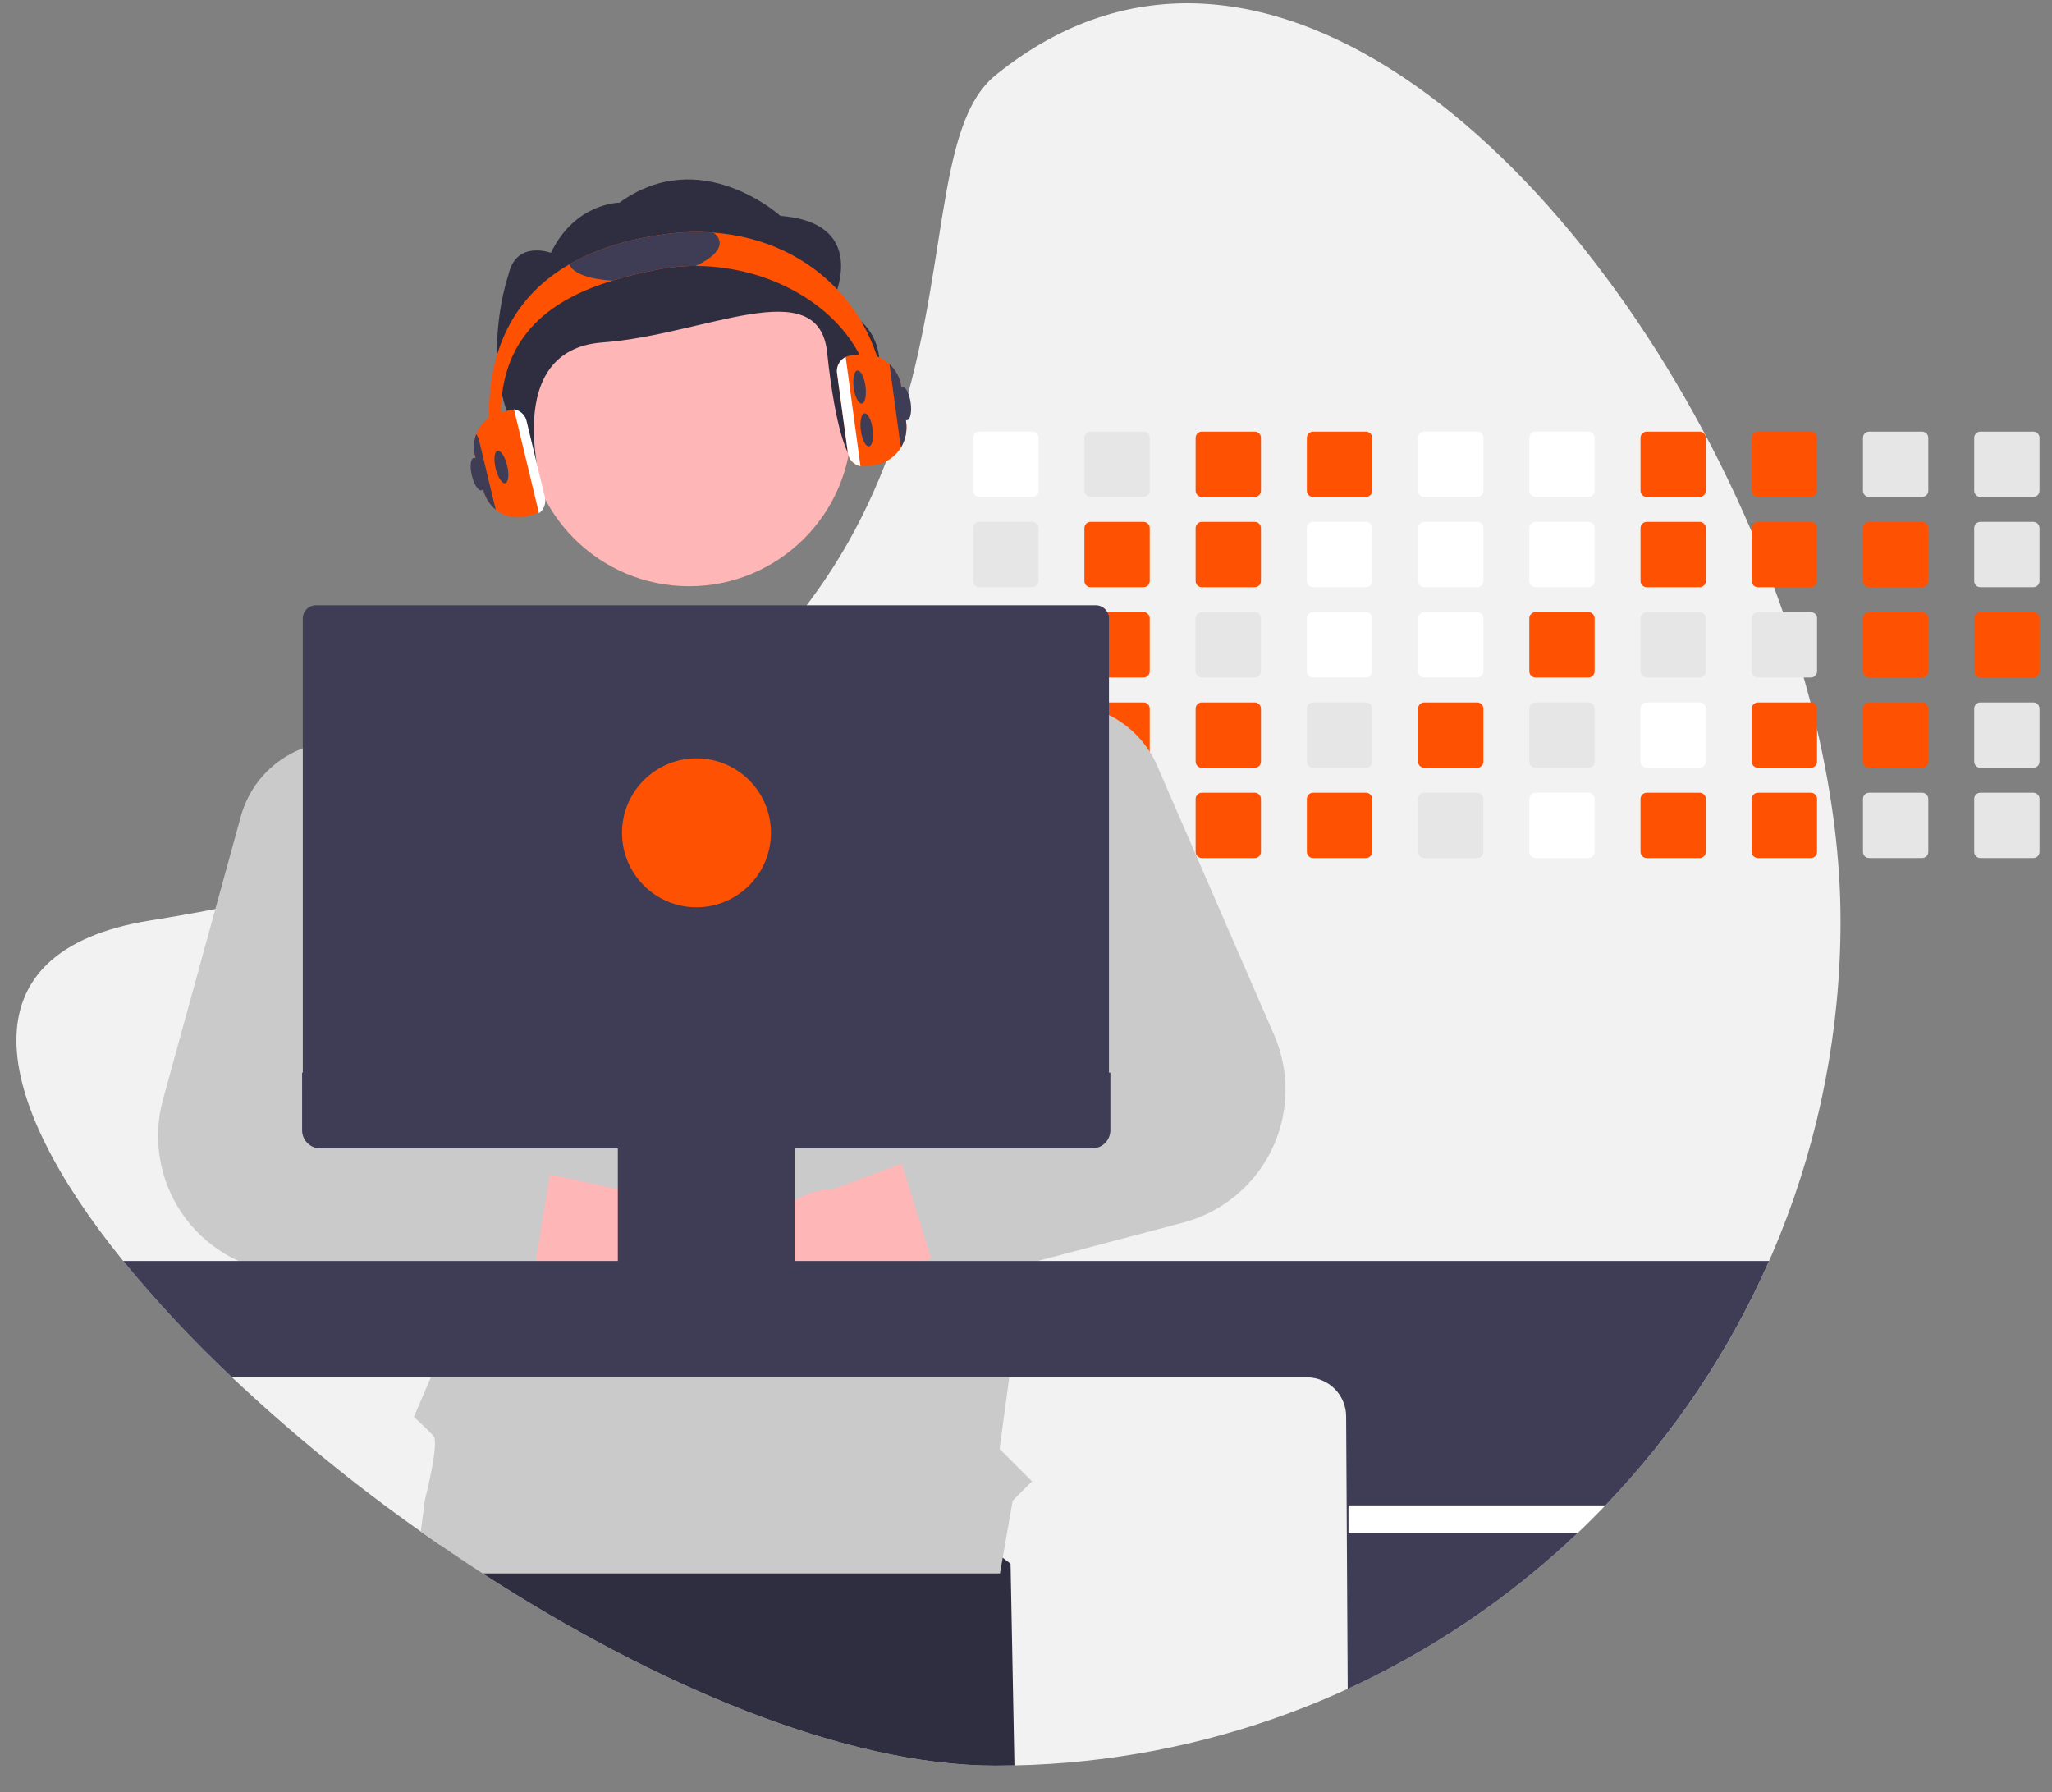 <svg width="71" height="62" viewBox="0 0 71 62" fill="none" xmlns="http://www.w3.org/2000/svg">
<rect x="0" y="0" width="71" height="62" fill="#808080" stroke="none"/>
<g clip-path="url(#clip0_474_19)">
<path d="M63.683 31.844C63.692 39.389 60.776 46.643 55.547 52.082C55.232 52.412 54.908 52.734 54.576 53.048C54.07 53.529 53.547 53.992 53.007 54.436C47.954 58.599 41.645 60.939 35.1 61.077C34.882 61.082 34.663 61.085 34.443 61.085C29.223 61.085 22.657 58.296 16.698 54.436C16.205 54.117 15.716 53.79 15.232 53.456C15.006 53.301 14.781 53.145 14.557 52.985C12.258 51.363 10.077 49.581 8.029 47.652C6.687 46.394 5.429 45.049 4.263 43.626C-0.315 37.979 -1.325 32.89 5.202 31.844C5.975 31.721 6.725 31.589 7.452 31.448C8.506 31.246 9.514 31.027 10.477 30.792C11.774 30.477 12.993 30.135 14.133 29.767C14.516 29.643 14.891 29.517 15.257 29.389C20.668 27.489 24.289 25.011 26.754 22.322C27.172 21.867 27.557 21.406 27.91 20.94C28.45 20.23 28.94 19.485 29.377 18.708C29.981 17.629 30.488 16.498 30.892 15.329L30.915 15.265C32.876 9.608 32.279 4.36 34.443 2.604C43.692 -4.904 55.207 5.788 60.611 18.398C60.884 19.033 61.14 19.672 61.38 20.315C61.488 20.602 61.592 20.89 61.692 21.179C61.955 21.93 62.194 22.683 62.409 23.439C62.491 23.727 62.57 24.014 62.644 24.302C62.724 24.612 62.801 24.922 62.871 25.231C63.397 27.497 63.683 29.731 63.683 31.844Z" fill="#F2F2F2"/>
<path d="M35.1 61.077C34.882 61.082 34.663 61.085 34.443 61.085C29.223 61.085 22.657 58.296 16.698 54.436C16.205 54.117 15.716 53.79 15.232 53.456L15.657 50.872L28.513 49.165L34.966 54.099L35.1 61.077Z" fill="#2F2E41"/>
<path d="M35.719 14.932H33.887C33.83 14.932 33.776 14.954 33.735 14.995C33.695 15.035 33.673 15.089 33.673 15.146V16.979C33.673 17.007 33.678 17.035 33.689 17.06C33.7 17.086 33.716 17.11 33.735 17.13C33.755 17.149 33.779 17.165 33.805 17.176C33.831 17.186 33.859 17.192 33.887 17.192H35.719C35.775 17.192 35.83 17.169 35.87 17.13C35.91 17.09 35.932 17.035 35.933 16.979V15.146C35.932 15.089 35.91 15.035 35.87 14.995C35.83 14.955 35.775 14.932 35.719 14.932Z" fill="white"/>
<path d="M35.719 18.055H33.887C33.83 18.055 33.776 18.078 33.735 18.118C33.695 18.158 33.673 18.213 33.673 18.269V20.102C33.673 20.13 33.678 20.158 33.689 20.184C33.7 20.21 33.716 20.233 33.735 20.253C33.755 20.273 33.779 20.289 33.805 20.299C33.831 20.31 33.859 20.316 33.887 20.315H35.719C35.775 20.315 35.83 20.293 35.87 20.253C35.91 20.213 35.932 20.159 35.933 20.102V18.269C35.932 18.213 35.91 18.158 35.87 18.118C35.83 18.078 35.775 18.056 35.719 18.055Z" fill="#E6E6E6"/>
<path d="M35.719 21.179H33.887C33.83 21.179 33.776 21.201 33.735 21.241C33.695 21.282 33.673 21.336 33.673 21.393V23.225C33.673 23.253 33.678 23.281 33.689 23.307C33.7 23.333 33.715 23.356 33.735 23.376C33.755 23.396 33.779 23.412 33.805 23.422C33.831 23.433 33.858 23.439 33.887 23.439H35.719C35.775 23.439 35.83 23.416 35.87 23.376C35.91 23.336 35.933 23.282 35.933 23.225V21.393C35.932 21.336 35.91 21.282 35.87 21.242C35.83 21.201 35.775 21.179 35.719 21.179Z" fill="#E6E6E6"/>
<path d="M35.929 24.478C35.92 24.429 35.894 24.384 35.856 24.352C35.817 24.32 35.769 24.302 35.719 24.302H33.887C33.83 24.302 33.776 24.325 33.735 24.365C33.695 24.405 33.673 24.459 33.673 24.516V26.348C33.673 26.376 33.678 26.404 33.689 26.43C33.7 26.456 33.715 26.48 33.735 26.499C33.755 26.519 33.779 26.535 33.805 26.546C33.831 26.556 33.858 26.562 33.887 26.562H35.719C35.775 26.562 35.83 26.539 35.87 26.499C35.91 26.459 35.933 26.405 35.933 26.348V24.516C35.933 24.503 35.932 24.491 35.929 24.478Z" fill="#E6E6E6"/>
<path d="M35.802 27.442C35.775 27.431 35.747 27.425 35.719 27.425H33.887C33.858 27.425 33.831 27.431 33.805 27.442C33.779 27.452 33.755 27.468 33.735 27.488C33.715 27.508 33.7 27.531 33.689 27.557C33.678 27.583 33.673 27.611 33.673 27.639V29.471C33.672 29.499 33.678 29.527 33.689 29.553C33.699 29.579 33.715 29.603 33.735 29.623C33.755 29.643 33.779 29.659 33.805 29.669C33.831 29.68 33.858 29.685 33.887 29.685H35.719C35.775 29.685 35.83 29.663 35.87 29.623C35.91 29.582 35.933 29.528 35.933 29.471V27.639C35.932 27.597 35.92 27.556 35.897 27.521C35.874 27.486 35.84 27.458 35.802 27.442Z" fill="#E6E6E6"/>
<path d="M39.567 14.932H37.735C37.678 14.932 37.624 14.954 37.584 14.995C37.544 15.035 37.521 15.089 37.521 15.146V16.979C37.521 17.007 37.527 17.035 37.537 17.06C37.548 17.086 37.564 17.11 37.584 17.13C37.604 17.149 37.627 17.165 37.653 17.176C37.679 17.186 37.707 17.192 37.735 17.192H39.567C39.624 17.192 39.678 17.169 39.718 17.13C39.758 17.09 39.781 17.035 39.781 16.979V15.146C39.781 15.089 39.758 15.035 39.718 14.995C39.678 14.955 39.624 14.932 39.567 14.932Z" fill="#E6E6E6"/>
<path d="M39.567 18.055H37.735C37.678 18.055 37.624 18.078 37.584 18.118C37.544 18.158 37.521 18.213 37.521 18.269V20.102C37.521 20.13 37.527 20.158 37.537 20.184C37.548 20.21 37.564 20.233 37.584 20.253C37.604 20.273 37.627 20.289 37.653 20.299C37.679 20.31 37.707 20.316 37.735 20.315H39.567C39.624 20.315 39.678 20.293 39.718 20.253C39.758 20.213 39.781 20.159 39.781 20.102V18.269C39.781 18.213 39.758 18.158 39.718 18.118C39.678 18.078 39.624 18.056 39.567 18.055Z" fill="#FF5102"/>
<path d="M39.567 21.179H37.735C37.678 21.179 37.624 21.201 37.584 21.241C37.544 21.282 37.521 21.336 37.521 21.393V23.225C37.521 23.253 37.526 23.281 37.537 23.307C37.548 23.333 37.564 23.356 37.584 23.376C37.603 23.396 37.627 23.412 37.653 23.422C37.679 23.433 37.707 23.439 37.735 23.439H39.567C39.624 23.439 39.678 23.416 39.718 23.376C39.758 23.336 39.781 23.282 39.781 23.225V21.393C39.781 21.336 39.758 21.282 39.718 21.242C39.678 21.201 39.624 21.179 39.567 21.179Z" fill="#FF5102"/>
<path d="M39.567 24.302H37.735C37.69 24.302 37.647 24.316 37.61 24.343C37.574 24.369 37.547 24.406 37.533 24.448C37.525 24.47 37.521 24.493 37.521 24.516V26.348C37.521 26.376 37.526 26.404 37.537 26.43C37.548 26.456 37.564 26.48 37.584 26.499C37.603 26.519 37.627 26.535 37.653 26.546C37.679 26.556 37.707 26.562 37.735 26.562H39.567C39.624 26.562 39.678 26.539 39.718 26.499C39.758 26.459 39.781 26.405 39.781 26.348V24.516C39.781 24.459 39.758 24.405 39.718 24.365C39.678 24.325 39.624 24.302 39.567 24.302Z" fill="#FF5102"/>
<path d="M39.567 27.425H37.735C37.707 27.425 37.679 27.431 37.653 27.442C37.627 27.452 37.603 27.468 37.584 27.488C37.564 27.508 37.548 27.531 37.537 27.557C37.526 27.583 37.521 27.611 37.521 27.639V29.471C37.521 29.499 37.526 29.527 37.537 29.553C37.548 29.579 37.564 29.603 37.584 29.623C37.603 29.643 37.627 29.658 37.653 29.669C37.679 29.68 37.707 29.685 37.735 29.685H39.567C39.624 29.685 39.678 29.663 39.718 29.623C39.758 29.582 39.781 29.528 39.781 29.471V27.639C39.781 27.582 39.758 27.528 39.718 27.488C39.678 27.448 39.624 27.425 39.567 27.425Z" fill="#E6E6E6"/>
<path d="M43.415 14.932H41.583C41.527 14.932 41.472 14.954 41.432 14.995C41.392 15.035 41.37 15.089 41.369 15.146V16.979C41.37 17.007 41.375 17.035 41.386 17.06C41.397 17.086 41.412 17.11 41.432 17.13C41.452 17.149 41.476 17.165 41.502 17.176C41.528 17.186 41.555 17.192 41.583 17.192H43.415C43.472 17.192 43.526 17.169 43.566 17.13C43.607 17.09 43.629 17.035 43.629 16.979V15.146C43.629 15.089 43.607 15.035 43.567 14.995C43.526 14.955 43.472 14.932 43.415 14.932Z" fill="#FF5102"/>
<path d="M43.415 18.055H41.583C41.527 18.055 41.472 18.078 41.432 18.118C41.392 18.158 41.37 18.213 41.369 18.269V20.102C41.37 20.13 41.375 20.158 41.386 20.184C41.397 20.21 41.412 20.233 41.432 20.253C41.452 20.273 41.476 20.289 41.502 20.299C41.528 20.31 41.555 20.316 41.583 20.315H43.415C43.472 20.315 43.526 20.293 43.566 20.253C43.607 20.213 43.629 20.159 43.629 20.102V18.269C43.629 18.213 43.607 18.158 43.567 18.118C43.526 18.078 43.472 18.056 43.415 18.055Z" fill="#FF5102"/>
<path d="M43.415 21.179H41.583C41.527 21.179 41.472 21.201 41.432 21.241C41.392 21.282 41.37 21.336 41.369 21.393V23.225C41.369 23.253 41.375 23.281 41.386 23.307C41.396 23.333 41.412 23.356 41.432 23.376C41.452 23.396 41.475 23.412 41.502 23.422C41.528 23.433 41.555 23.439 41.583 23.439H43.415C43.472 23.439 43.527 23.416 43.567 23.376C43.607 23.336 43.629 23.282 43.629 23.225V21.393C43.629 21.336 43.607 21.282 43.567 21.242C43.526 21.201 43.472 21.179 43.415 21.179Z" fill="#E6E6E6"/>
<path d="M43.415 24.302H41.583C41.527 24.302 41.472 24.325 41.432 24.365C41.392 24.405 41.37 24.459 41.369 24.516V26.348C41.369 26.376 41.375 26.404 41.386 26.43C41.396 26.456 41.412 26.48 41.432 26.499C41.452 26.519 41.475 26.535 41.502 26.546C41.528 26.556 41.555 26.562 41.583 26.562H43.415C43.472 26.562 43.527 26.539 43.567 26.499C43.607 26.459 43.629 26.405 43.629 26.348V24.516C43.629 24.459 43.607 24.405 43.567 24.365C43.526 24.325 43.472 24.302 43.415 24.302Z" fill="#FF5102"/>
<path d="M43.415 27.425H41.583C41.555 27.425 41.528 27.431 41.502 27.442C41.475 27.452 41.452 27.468 41.432 27.488C41.412 27.508 41.396 27.531 41.386 27.557C41.375 27.583 41.369 27.611 41.369 27.639V29.471C41.369 29.499 41.375 29.527 41.386 29.553C41.396 29.579 41.412 29.603 41.432 29.623C41.452 29.643 41.475 29.658 41.502 29.669C41.528 29.68 41.555 29.685 41.583 29.685H43.415C43.472 29.685 43.527 29.663 43.567 29.623C43.607 29.582 43.629 29.528 43.629 29.471V27.639C43.629 27.582 43.607 27.528 43.567 27.488C43.527 27.448 43.472 27.425 43.415 27.425Z" fill="#FF5102"/>
<path d="M47.264 14.932H45.432C45.375 14.932 45.321 14.954 45.281 14.995C45.24 15.035 45.218 15.089 45.218 15.146V16.979C45.218 17.007 45.223 17.035 45.234 17.06C45.245 17.086 45.261 17.11 45.281 17.13C45.3 17.149 45.324 17.165 45.35 17.176C45.376 17.186 45.404 17.192 45.432 17.192H47.264C47.32 17.192 47.375 17.169 47.415 17.13C47.455 17.09 47.478 17.035 47.478 16.979V15.146C47.478 15.089 47.455 15.035 47.415 14.995C47.375 14.955 47.321 14.932 47.264 14.932Z" fill="#FF5102"/>
<path d="M47.264 18.055H45.432C45.375 18.055 45.321 18.078 45.281 18.118C45.24 18.158 45.218 18.213 45.218 18.269V20.102C45.218 20.13 45.223 20.158 45.234 20.184C45.245 20.21 45.261 20.233 45.281 20.253C45.3 20.273 45.324 20.289 45.35 20.299C45.376 20.31 45.404 20.316 45.432 20.315H47.264C47.32 20.315 47.375 20.293 47.415 20.253C47.455 20.213 47.478 20.159 47.478 20.102V18.269C47.478 18.213 47.455 18.158 47.415 18.118C47.375 18.078 47.321 18.056 47.264 18.055Z" fill="white"/>
<path d="M47.264 21.179H45.432C45.375 21.179 45.321 21.201 45.281 21.241C45.24 21.282 45.218 21.336 45.218 21.393V23.225C45.218 23.253 45.223 23.281 45.234 23.307C45.245 23.333 45.261 23.356 45.28 23.376C45.3 23.396 45.324 23.412 45.35 23.422C45.376 23.433 45.404 23.439 45.432 23.439H47.264C47.321 23.439 47.375 23.416 47.415 23.376C47.455 23.336 47.478 23.282 47.478 23.225V21.393C47.478 21.336 47.455 21.282 47.415 21.242C47.375 21.201 47.321 21.179 47.264 21.179Z" fill="white"/>
<path d="M47.264 24.302H45.432C45.375 24.302 45.321 24.325 45.281 24.365C45.24 24.405 45.218 24.459 45.218 24.516V26.348C45.218 26.376 45.223 26.404 45.234 26.43C45.245 26.456 45.261 26.48 45.28 26.499C45.3 26.519 45.324 26.535 45.35 26.546C45.376 26.557 45.404 26.562 45.432 26.562H47.264C47.321 26.562 47.375 26.539 47.415 26.499C47.455 26.459 47.478 26.405 47.478 26.348V24.516C47.478 24.459 47.455 24.405 47.415 24.365C47.375 24.325 47.321 24.302 47.264 24.302Z" fill="#E6E6E6"/>
<path d="M47.264 27.425H45.432C45.404 27.425 45.376 27.431 45.35 27.442C45.324 27.452 45.3 27.468 45.28 27.488C45.261 27.508 45.245 27.531 45.234 27.557C45.223 27.583 45.218 27.611 45.218 27.639V29.471C45.218 29.499 45.223 29.527 45.234 29.553C45.245 29.579 45.261 29.603 45.28 29.623C45.3 29.643 45.324 29.658 45.35 29.669C45.376 29.68 45.404 29.685 45.432 29.685H47.264C47.321 29.685 47.375 29.663 47.415 29.623C47.455 29.582 47.478 29.528 47.478 29.471V27.639C47.478 27.582 47.455 27.528 47.415 27.488C47.375 27.448 47.321 27.425 47.264 27.425Z" fill="#FF5102"/>
<path d="M51.112 14.932H49.279C49.223 14.932 49.169 14.955 49.129 14.995C49.089 15.035 49.066 15.089 49.066 15.146V16.979C49.066 17.035 49.089 17.089 49.129 17.129C49.169 17.169 49.223 17.192 49.279 17.192H51.112C51.169 17.192 51.223 17.169 51.263 17.13C51.303 17.09 51.326 17.035 51.326 16.979V15.146C51.326 15.089 51.303 15.035 51.263 14.995C51.223 14.955 51.169 14.932 51.112 14.932Z" fill="white"/>
<path d="M51.112 18.055H49.279C49.223 18.056 49.169 18.078 49.129 18.118C49.089 18.159 49.066 18.213 49.066 18.269V20.102C49.066 20.159 49.089 20.213 49.129 20.253C49.169 20.293 49.223 20.315 49.279 20.315H51.112C51.169 20.315 51.223 20.293 51.263 20.253C51.303 20.213 51.326 20.159 51.326 20.102V18.269C51.326 18.213 51.303 18.158 51.263 18.118C51.223 18.078 51.169 18.056 51.112 18.055Z" fill="white"/>
<path d="M51.112 21.179H49.279C49.223 21.179 49.169 21.201 49.129 21.242C49.089 21.282 49.066 21.336 49.066 21.393V23.225C49.066 23.253 49.072 23.281 49.082 23.306C49.093 23.332 49.109 23.356 49.128 23.376C49.148 23.396 49.172 23.412 49.198 23.422C49.224 23.433 49.251 23.439 49.279 23.439H51.112C51.169 23.439 51.223 23.416 51.263 23.376C51.304 23.336 51.326 23.282 51.326 23.225V21.393C51.326 21.336 51.303 21.282 51.263 21.242C51.223 21.201 51.169 21.179 51.112 21.179Z" fill="white"/>
<path d="M51.112 24.302H49.279C49.223 24.302 49.169 24.325 49.129 24.365C49.089 24.405 49.066 24.459 49.066 24.516V26.348C49.066 26.376 49.072 26.404 49.082 26.43C49.093 26.456 49.109 26.479 49.128 26.499C49.148 26.519 49.172 26.535 49.198 26.546C49.224 26.556 49.251 26.562 49.279 26.562H51.112C51.169 26.562 51.223 26.539 51.263 26.499C51.304 26.459 51.326 26.405 51.326 26.348V24.516C51.326 24.459 51.303 24.405 51.263 24.365C51.223 24.325 51.169 24.302 51.112 24.302Z" fill="#FF5102"/>
<path d="M51.112 27.425H49.279C49.251 27.425 49.224 27.431 49.198 27.442C49.172 27.452 49.148 27.468 49.128 27.488C49.109 27.508 49.093 27.532 49.082 27.558C49.072 27.583 49.066 27.611 49.066 27.639V29.471C49.066 29.499 49.072 29.527 49.082 29.553C49.093 29.579 49.109 29.603 49.128 29.622C49.148 29.642 49.172 29.658 49.198 29.669C49.224 29.68 49.251 29.685 49.279 29.685H51.112C51.169 29.685 51.223 29.663 51.263 29.623C51.304 29.582 51.326 29.528 51.326 29.471V27.639C51.326 27.582 51.304 27.528 51.263 27.488C51.223 27.448 51.169 27.425 51.112 27.425Z" fill="#E6E6E6"/>
<path d="M54.961 14.932H53.128C53.071 14.932 53.017 14.955 52.977 14.995C52.937 15.035 52.914 15.089 52.915 15.146V16.979C52.915 17.035 52.937 17.089 52.977 17.129C53.017 17.169 53.071 17.192 53.128 17.192H54.961C55.017 17.192 55.072 17.169 55.112 17.13C55.152 17.09 55.174 17.035 55.175 16.979V15.146C55.174 15.089 55.152 15.035 55.112 14.995C55.072 14.955 55.017 14.932 54.961 14.932Z" fill="white"/>
<path d="M54.961 18.055H53.128C53.071 18.056 53.017 18.078 52.977 18.118C52.937 18.159 52.914 18.213 52.915 18.269V20.102C52.915 20.159 52.937 20.213 52.977 20.253C53.017 20.293 53.071 20.315 53.128 20.315H54.961C55.017 20.315 55.072 20.293 55.112 20.253C55.152 20.213 55.174 20.159 55.175 20.102V18.269C55.174 18.213 55.152 18.158 55.112 18.118C55.072 18.078 55.017 18.056 54.961 18.055Z" fill="white"/>
<path d="M54.961 21.179H53.128C53.071 21.179 53.017 21.201 52.977 21.242C52.937 21.282 52.914 21.336 52.915 21.393V23.225C52.914 23.253 52.92 23.281 52.931 23.306C52.941 23.332 52.957 23.356 52.977 23.376C52.997 23.396 53.02 23.412 53.046 23.422C53.072 23.433 53.1 23.439 53.128 23.439H54.961C55.017 23.439 55.072 23.416 55.112 23.376C55.152 23.336 55.175 23.282 55.175 23.225V21.393C55.174 21.336 55.152 21.282 55.112 21.242C55.072 21.201 55.017 21.179 54.961 21.179Z" fill="#FF5102"/>
<path d="M54.961 24.302H53.128C53.071 24.302 53.017 24.325 52.977 24.365C52.937 24.405 52.914 24.459 52.915 24.516V26.348C52.914 26.376 52.92 26.404 52.931 26.43C52.941 26.456 52.957 26.479 52.977 26.499C52.997 26.519 53.02 26.535 53.046 26.546C53.072 26.556 53.1 26.562 53.128 26.562H54.961C55.017 26.562 55.072 26.539 55.112 26.499C55.152 26.459 55.175 26.405 55.175 26.348V24.516C55.174 24.459 55.152 24.405 55.112 24.365C55.072 24.325 55.017 24.302 54.961 24.302Z" fill="#E6E6E6"/>
<path d="M54.961 27.425H53.128C53.1 27.425 53.072 27.431 53.046 27.442C53.02 27.452 52.997 27.468 52.977 27.488C52.957 27.508 52.941 27.532 52.931 27.558C52.92 27.583 52.914 27.611 52.915 27.639V29.471C52.914 29.499 52.92 29.527 52.931 29.553C52.941 29.579 52.957 29.603 52.977 29.622C52.997 29.642 53.02 29.658 53.046 29.669C53.072 29.68 53.1 29.685 53.128 29.685H54.961C55.017 29.685 55.072 29.663 55.112 29.623C55.152 29.582 55.175 29.528 55.175 29.471V27.639C55.175 27.582 55.152 27.528 55.112 27.488C55.072 27.448 55.017 27.425 54.961 27.425Z" fill="white"/>
<path d="M58.809 14.932H56.976C56.919 14.932 56.865 14.955 56.825 14.995C56.785 15.035 56.763 15.089 56.763 15.146V16.979C56.763 17.035 56.785 17.089 56.825 17.129C56.865 17.169 56.92 17.192 56.976 17.192H58.809C58.866 17.192 58.92 17.169 58.96 17.13C59 17.09 59.023 17.035 59.023 16.979V15.146C59.023 15.089 59 15.035 58.96 14.995C58.92 14.955 58.866 14.932 58.809 14.932Z" fill="#FF5102"/>
<path d="M58.809 18.055H56.976C56.919 18.056 56.865 18.078 56.825 18.118C56.785 18.159 56.763 18.213 56.763 18.269V20.102C56.763 20.159 56.785 20.213 56.825 20.253C56.865 20.293 56.92 20.315 56.976 20.315H58.809C58.866 20.315 58.92 20.293 58.96 20.253C59 20.213 59.023 20.159 59.023 20.102V18.269C59.023 18.213 59 18.158 58.96 18.118C58.92 18.078 58.866 18.056 58.809 18.055Z" fill="#FF5102"/>
<path d="M58.809 21.179H56.976C56.919 21.179 56.865 21.201 56.825 21.242C56.785 21.282 56.763 21.336 56.763 21.393V23.225C56.763 23.253 56.768 23.281 56.779 23.306C56.79 23.332 56.805 23.356 56.825 23.376C56.845 23.396 56.868 23.412 56.894 23.422C56.92 23.433 56.948 23.439 56.976 23.439H58.809C58.866 23.439 58.92 23.416 58.96 23.376C59 23.336 59.023 23.282 59.023 23.225V21.393C59.023 21.336 59 21.282 58.96 21.242C58.92 21.201 58.866 21.179 58.809 21.179Z" fill="#E6E6E6"/>
<path d="M58.809 24.302H56.976C56.919 24.302 56.865 24.325 56.825 24.365C56.785 24.405 56.763 24.459 56.763 24.516V26.348C56.763 26.376 56.768 26.404 56.779 26.43C56.79 26.456 56.805 26.479 56.825 26.499C56.845 26.519 56.868 26.535 56.894 26.546C56.92 26.556 56.948 26.562 56.976 26.562H58.809C58.866 26.562 58.92 26.539 58.96 26.499C59 26.459 59.023 26.405 59.023 26.348V24.516C59.023 24.459 59 24.405 58.96 24.365C58.92 24.325 58.866 24.302 58.809 24.302Z" fill="white"/>
<path d="M58.809 27.425H56.976C56.948 27.425 56.92 27.431 56.894 27.442C56.868 27.452 56.845 27.468 56.825 27.488C56.805 27.508 56.79 27.532 56.779 27.558C56.768 27.583 56.763 27.611 56.763 27.639V29.471C56.763 29.499 56.768 29.527 56.779 29.553C56.79 29.579 56.805 29.603 56.825 29.622C56.845 29.642 56.868 29.658 56.894 29.669C56.92 29.68 56.948 29.685 56.976 29.685H58.809C58.866 29.685 58.92 29.663 58.96 29.623C59 29.582 59.023 29.528 59.023 29.471V27.639C59.023 27.582 59 27.528 58.96 27.488C58.92 27.448 58.866 27.425 58.809 27.425Z" fill="#FF5102"/>
<path d="M62.657 14.932H60.825C60.768 14.932 60.714 14.955 60.674 14.995C60.634 15.035 60.611 15.089 60.611 15.146V16.979C60.611 17.035 60.634 17.089 60.674 17.129C60.714 17.169 60.768 17.192 60.825 17.192H62.657C62.714 17.192 62.768 17.169 62.808 17.13C62.849 17.09 62.871 17.035 62.871 16.979V15.146C62.871 15.089 62.849 15.035 62.809 14.995C62.768 14.955 62.714 14.932 62.657 14.932Z" fill="#FF5102"/>
<path d="M62.657 18.055H60.825C60.768 18.056 60.714 18.078 60.674 18.118C60.634 18.159 60.611 18.213 60.611 18.269V20.102C60.611 20.159 60.634 20.213 60.674 20.253C60.714 20.293 60.768 20.315 60.825 20.315H62.657C62.714 20.315 62.768 20.293 62.808 20.253C62.849 20.213 62.871 20.159 62.871 20.102V18.269C62.871 18.213 62.849 18.158 62.809 18.118C62.768 18.078 62.714 18.056 62.657 18.055Z" fill="#FF5102"/>
<path d="M62.657 21.179H60.825C60.768 21.179 60.714 21.201 60.674 21.242C60.634 21.282 60.611 21.336 60.611 21.393V23.225C60.611 23.253 60.617 23.281 60.627 23.306C60.638 23.332 60.654 23.356 60.673 23.376C60.693 23.396 60.717 23.412 60.743 23.422C60.769 23.433 60.796 23.439 60.825 23.439H62.657C62.714 23.439 62.769 23.416 62.809 23.376C62.849 23.336 62.871 23.282 62.871 23.225V21.393C62.871 21.336 62.849 21.282 62.809 21.242C62.768 21.201 62.714 21.179 62.657 21.179Z" fill="#E6E6E6"/>
<path d="M62.657 24.302H60.825C60.768 24.302 60.714 24.325 60.674 24.365C60.634 24.405 60.611 24.459 60.611 24.516V26.348C60.611 26.376 60.617 26.404 60.627 26.43C60.638 26.456 60.654 26.479 60.673 26.499C60.693 26.519 60.717 26.535 60.743 26.546C60.769 26.556 60.796 26.562 60.825 26.562H62.657C62.714 26.562 62.769 26.539 62.809 26.499C62.849 26.459 62.871 26.405 62.871 26.348V24.516C62.871 24.459 62.849 24.405 62.809 24.365C62.768 24.325 62.714 24.302 62.657 24.302Z" fill="#FF5102"/>
<path d="M62.657 27.425H60.825C60.796 27.425 60.769 27.431 60.743 27.442C60.717 27.452 60.693 27.468 60.673 27.488C60.654 27.508 60.638 27.532 60.627 27.558C60.617 27.583 60.611 27.611 60.611 27.639V29.471C60.611 29.499 60.617 29.527 60.627 29.553C60.638 29.579 60.654 29.603 60.673 29.622C60.693 29.642 60.717 29.658 60.743 29.669C60.769 29.68 60.796 29.685 60.825 29.685H62.657C62.714 29.685 62.769 29.663 62.809 29.623C62.849 29.582 62.871 29.528 62.871 29.471V27.639C62.871 27.582 62.849 27.528 62.809 27.488C62.769 27.448 62.714 27.425 62.657 27.425Z" fill="#FF5102"/>
<path d="M66.506 14.932H64.673C64.616 14.932 64.562 14.955 64.522 14.995C64.482 15.035 64.46 15.089 64.46 15.146V16.979C64.46 17.035 64.482 17.089 64.522 17.129C64.562 17.169 64.616 17.192 64.673 17.192H66.506C66.562 17.192 66.617 17.169 66.657 17.13C66.697 17.09 66.719 17.035 66.72 16.979V15.146C66.719 15.089 66.697 15.035 66.657 14.995C66.617 14.955 66.562 14.932 66.506 14.932Z" fill="#E6E6E6"/>
<path d="M66.506 18.055H64.673C64.616 18.056 64.562 18.078 64.522 18.118C64.482 18.159 64.46 18.213 64.46 18.269V20.102C64.46 20.159 64.482 20.213 64.522 20.253C64.562 20.293 64.616 20.315 64.673 20.315H66.506C66.562 20.315 66.617 20.293 66.657 20.253C66.697 20.213 66.719 20.159 66.72 20.102V18.269C66.719 18.213 66.697 18.158 66.657 18.118C66.617 18.078 66.562 18.056 66.506 18.055Z" fill="#FF5102"/>
<path d="M66.506 21.179H64.673C64.616 21.179 64.562 21.201 64.522 21.242C64.482 21.282 64.46 21.336 64.46 21.393V23.225C64.46 23.253 64.465 23.281 64.476 23.306C64.486 23.332 64.502 23.356 64.522 23.376C64.542 23.396 64.565 23.412 64.591 23.422C64.617 23.433 64.645 23.439 64.673 23.439H66.506C66.562 23.439 66.617 23.416 66.657 23.376C66.697 23.336 66.72 23.282 66.72 23.225V21.393C66.719 21.336 66.697 21.282 66.657 21.242C66.617 21.201 66.562 21.179 66.506 21.179Z" fill="#FF5102"/>
<path d="M66.506 24.302H64.673C64.616 24.302 64.562 24.325 64.522 24.365C64.482 24.405 64.46 24.459 64.46 24.516V26.348C64.46 26.376 64.465 26.404 64.476 26.43C64.486 26.456 64.502 26.479 64.522 26.499C64.542 26.519 64.565 26.535 64.591 26.546C64.617 26.556 64.645 26.562 64.673 26.562H66.506C66.562 26.562 66.617 26.539 66.657 26.499C66.697 26.459 66.72 26.405 66.72 26.348V24.516C66.719 24.459 66.697 24.405 66.657 24.365C66.617 24.325 66.562 24.302 66.506 24.302Z" fill="#FF5102"/>
<path d="M66.506 27.425H64.673C64.645 27.425 64.617 27.431 64.591 27.442C64.565 27.452 64.542 27.468 64.522 27.488C64.502 27.508 64.486 27.532 64.476 27.558C64.465 27.583 64.46 27.611 64.46 27.639V29.471C64.46 29.499 64.465 29.527 64.476 29.553C64.486 29.579 64.502 29.603 64.522 29.622C64.542 29.642 64.565 29.658 64.591 29.669C64.617 29.68 64.645 29.685 64.673 29.685H66.506C66.562 29.685 66.617 29.663 66.657 29.623C66.697 29.582 66.72 29.528 66.72 29.471V27.639C66.72 27.582 66.697 27.528 66.657 27.488C66.617 27.448 66.562 27.425 66.506 27.425Z" fill="#E6E6E6"/>
<path d="M70.354 14.932H68.521C68.465 14.932 68.41 14.955 68.371 14.995C68.331 15.035 68.308 15.089 68.308 15.146V16.979C68.308 17.035 68.331 17.089 68.371 17.129C68.41 17.169 68.465 17.192 68.521 17.192H70.354C70.411 17.192 70.465 17.169 70.505 17.13C70.545 17.09 70.568 17.035 70.568 16.979V15.146C70.568 15.089 70.545 15.035 70.505 14.995C70.465 14.955 70.411 14.932 70.354 14.932Z" fill="#E6E6E6"/>
<path d="M70.354 18.055H68.521C68.465 18.056 68.41 18.078 68.371 18.118C68.331 18.159 68.308 18.213 68.308 18.269V20.102C68.308 20.159 68.331 20.213 68.371 20.253C68.41 20.293 68.465 20.315 68.521 20.315H70.354C70.411 20.315 70.465 20.293 70.505 20.253C70.545 20.213 70.568 20.159 70.568 20.102V18.269C70.568 18.213 70.545 18.158 70.505 18.118C70.465 18.078 70.411 18.056 70.354 18.055Z" fill="#E6E6E6"/>
<path d="M70.354 21.179H68.521C68.465 21.179 68.41 21.201 68.371 21.242C68.331 21.282 68.308 21.336 68.308 21.393V23.225C68.308 23.253 68.314 23.281 68.324 23.306C68.335 23.332 68.35 23.356 68.37 23.376C68.39 23.396 68.414 23.412 68.439 23.422C68.465 23.433 68.493 23.439 68.521 23.439H70.354C70.411 23.439 70.465 23.416 70.505 23.376C70.546 23.336 70.568 23.282 70.568 23.225V21.393C70.568 21.336 70.545 21.282 70.505 21.242C70.465 21.201 70.411 21.179 70.354 21.179Z" fill="#FF5102"/>
<path d="M70.354 24.302H68.521C68.465 24.302 68.41 24.325 68.371 24.365C68.331 24.405 68.308 24.459 68.308 24.516V26.348C68.308 26.376 68.314 26.404 68.324 26.43C68.335 26.456 68.35 26.479 68.37 26.499C68.39 26.519 68.414 26.535 68.439 26.546C68.465 26.556 68.493 26.562 68.521 26.562H70.354C70.411 26.562 70.465 26.539 70.505 26.499C70.546 26.459 70.568 26.405 70.568 26.348V24.516C70.568 24.459 70.545 24.405 70.505 24.365C70.465 24.325 70.411 24.302 70.354 24.302Z" fill="#E6E6E6"/>
<path d="M70.354 27.425H68.521C68.493 27.425 68.465 27.431 68.439 27.442C68.414 27.452 68.39 27.468 68.37 27.488C68.35 27.508 68.335 27.532 68.324 27.558C68.314 27.583 68.308 27.611 68.308 27.639V29.471C68.308 29.499 68.314 29.527 68.324 29.553C68.335 29.579 68.35 29.603 68.37 29.622C68.39 29.642 68.414 29.658 68.439 29.669C68.465 29.68 68.493 29.685 68.521 29.685H70.354C70.411 29.685 70.465 29.663 70.505 29.623C70.546 29.582 70.568 29.528 70.568 29.471V27.639C70.568 27.582 70.546 27.528 70.505 27.488C70.465 27.448 70.411 27.425 70.354 27.425Z" fill="#E6E6E6"/>
<path d="M28.229 54.436H28.178L28.222 54.431L28.229 54.436Z" fill="#2F2E41"/>
<path d="M23.844 20.282C26.949 20.282 29.467 17.765 29.467 14.659C29.467 11.554 26.949 9.036 23.844 9.036C20.738 9.036 18.221 11.554 18.221 14.659C18.221 17.765 20.738 20.282 23.844 20.282Z" fill="#FFB6B6"/>
<path d="M28.768 10.536C28.768 10.536 30.239 7.725 27.003 7.469C27.003 7.469 24.245 4.967 21.433 7.012C21.433 7.012 19.9 7.012 19.061 8.747C19.061 8.747 17.855 8.29 17.59 9.514C17.59 9.514 16.708 12.07 17.59 14.37C18.473 16.671 18.766 16.926 18.766 16.926C18.766 16.926 17.316 12.103 20.846 11.848C24.376 11.592 28.326 9.386 28.62 12.198C28.914 15.009 29.357 15.702 29.357 15.702C29.357 15.702 32.151 11.687 28.768 10.536Z" fill="#2F2E41"/>
<path d="M38.389 28.517L38.371 28.612L38.168 29.685L36.763 37.109L36.68 37.546L36.505 38.47L36.267 39.731L35.738 42.525L35.586 43.326L35.529 43.626L35.51 43.731L35.352 44.56L35.305 44.81L34.921 47.652L34.586 50.129L35.707 51.25L35.039 51.918L34.6 54.431L34.601 54.436H16.698C15.974 53.967 15.26 53.483 14.557 52.985L14.704 51.883C14.704 51.883 15.211 49.913 14.998 49.678C14.785 49.442 14.32 49.022 14.32 49.022L14.906 47.652L14.988 47.462L14.851 44.629L14.848 44.56L14.803 43.626L14.797 43.506L14.788 43.326L14.614 39.731L14.611 39.672L14.558 38.582L14.509 37.546L14.488 37.109L14.276 32.736L14.133 29.767L14.008 27.181L14.511 27.011L19.889 25.183L22.117 22.287L26.754 22.322L29.023 22.339L32.811 25.852L33.673 26.263L33.679 26.266L34.297 26.562L35.864 27.31L37.521 28.102L38.371 28.507L38.389 28.517Z" fill="#CACACA"/>
<path d="M22.716 46.001C22.376 46.132 22.012 46.188 21.648 46.163C21.285 46.139 20.931 46.035 20.612 45.859C20.293 45.683 20.016 45.439 19.801 45.145C19.587 44.85 19.439 44.512 19.369 44.155L10.599 42.91L13.648 39.462L21.509 41.172C22.117 41.094 22.733 41.243 23.24 41.589C23.746 41.935 24.108 42.455 24.257 43.05C24.406 43.645 24.331 44.275 24.047 44.818C23.763 45.362 23.29 45.783 22.716 46.001Z" fill="#FFB6B6"/>
<path d="M18.806 39.731C18.643 39.525 18.413 39.383 18.157 39.33L14.558 38.582L14.189 38.505C13.974 38.461 13.771 38.371 13.593 38.242C13.416 38.114 13.267 37.949 13.158 37.759C13.044 37.56 12.975 37.338 12.956 37.109C12.939 36.901 12.964 36.691 13.029 36.493L14.276 32.736L15.085 30.299C15.183 30.004 15.241 29.698 15.257 29.389C15.302 28.532 15.037 27.688 14.511 27.011C14.048 26.416 13.406 25.986 12.679 25.784C11.953 25.581 11.181 25.618 10.477 25.889C10.456 25.896 10.435 25.904 10.414 25.913C9.91 26.114 9.459 26.43 9.097 26.836C8.736 27.242 8.474 27.726 8.331 28.251L7.452 31.448L5.639 38.04C5.458 38.7 5.421 39.392 5.532 40.068C5.643 40.744 5.898 41.388 6.281 41.956C6.663 42.524 7.164 43.002 7.749 43.359C8.334 43.715 8.989 43.941 9.669 44.021L14.851 44.629L17.25 44.91C17.527 44.944 17.806 44.871 18.033 44.707C18.259 44.544 18.416 44.301 18.471 44.027C18.475 44.012 18.478 43.997 18.48 43.982L18.538 43.626L19.026 40.632L19.03 40.602C19.056 40.449 19.049 40.292 19.01 40.142C18.972 39.993 18.902 39.852 18.806 39.731Z" fill="#CACACA"/>
<path d="M28.302 46.097C28.657 46.179 29.026 46.183 29.382 46.107C29.739 46.032 30.074 45.879 30.365 45.66C30.656 45.44 30.896 45.16 31.067 44.838C31.238 44.517 31.336 44.161 31.355 43.797L39.862 41.329L36.357 38.344L28.816 41.146C28.203 41.155 27.614 41.389 27.161 41.803C26.709 42.217 26.424 42.783 26.36 43.393C26.297 44.003 26.459 44.615 26.817 45.114C27.175 45.612 27.704 45.962 28.302 46.097Z" fill="#FFB6B6"/>
<path d="M44.085 35.807L40.039 26.495C39.709 25.731 39.117 25.108 38.371 24.738C38.141 24.625 37.898 24.536 37.649 24.475C37.61 24.465 37.571 24.456 37.532 24.448C37.003 24.333 36.454 24.343 35.929 24.478C35.45 24.601 35.001 24.824 34.614 25.132C34.226 25.441 33.907 25.827 33.679 26.266C33.677 26.27 33.675 26.274 33.673 26.278C33.418 26.771 33.282 27.318 33.277 27.873C33.271 28.428 33.397 28.977 33.642 29.475L33.692 29.576L36.551 35.318C36.649 35.514 36.704 35.729 36.713 35.948C36.722 36.167 36.684 36.386 36.602 36.589C36.521 36.793 36.397 36.977 36.239 37.129C36.082 37.282 35.894 37.399 35.687 37.473L35.486 37.546L31.875 38.85C31.604 38.947 31.381 39.145 31.253 39.403C31.126 39.66 31.103 39.958 31.19 40.232L31.199 40.261L32.211 43.5C32.216 43.515 32.221 43.53 32.227 43.545C32.236 43.573 32.246 43.6 32.26 43.626C32.367 43.867 32.557 44.062 32.796 44.176C33.034 44.29 33.306 44.314 33.561 44.246L35.51 43.731L35.907 43.626L40.94 42.297C41.602 42.122 42.219 41.806 42.747 41.37C43.276 40.935 43.704 40.391 44.003 39.774C44.302 39.158 44.464 38.484 44.478 37.8C44.492 37.115 44.358 36.435 44.085 35.807Z" fill="#CACACA"/>
<path d="M4.263 43.626C5.429 45.049 6.687 46.394 8.029 47.652H45.226C45.584 47.653 45.928 47.796 46.181 48.049C46.435 48.303 46.577 48.646 46.577 49.005L46.631 58.431C48.919 57.379 51.062 56.037 53.007 54.436C53.547 53.993 54.07 53.53 54.576 53.048C54.908 52.734 55.232 52.412 55.547 52.082C57.915 49.616 59.832 46.754 61.211 43.626H4.263Z" fill="#3F3D56"/>
<path d="M55.547 52.082C55.232 52.412 54.908 52.734 54.576 53.048H46.658V52.082H55.547Z" fill="white"/>
<path d="M38.315 21.179C38.276 21.106 38.218 21.046 38.148 21.004C38.077 20.962 37.997 20.94 37.914 20.94H10.933C10.812 20.94 10.696 20.988 10.611 21.074C10.525 21.16 10.477 21.276 10.477 21.397V37.546H38.371V21.397C38.372 21.32 38.352 21.245 38.315 21.179Z" fill="#3F3D56"/>
<path d="M10.453 37.109V39.102C10.453 39.184 10.469 39.266 10.5 39.342C10.532 39.419 10.578 39.488 10.637 39.546C10.695 39.605 10.764 39.651 10.841 39.683C10.917 39.714 10.999 39.731 11.082 39.731H21.377V43.663H21.24C21.23 43.663 21.219 43.666 21.209 43.67C21.199 43.674 21.19 43.68 21.183 43.687C21.175 43.695 21.169 43.704 21.165 43.714C21.161 43.724 21.159 43.734 21.159 43.745V44.019C21.159 44.029 21.161 44.04 21.165 44.05C21.169 44.06 21.175 44.069 21.183 44.077C21.19 44.084 21.199 44.09 21.209 44.094C21.219 44.098 21.23 44.1 21.24 44.1H27.632C27.642 44.1 27.653 44.098 27.663 44.094C27.673 44.09 27.682 44.084 27.689 44.077C27.697 44.069 27.703 44.06 27.707 44.05C27.711 44.04 27.713 44.029 27.713 44.019V43.745C27.713 43.734 27.711 43.724 27.707 43.714C27.703 43.704 27.697 43.695 27.689 43.687C27.682 43.68 27.673 43.674 27.663 43.67C27.653 43.666 27.642 43.663 27.632 43.663H27.495V39.731H37.791C37.873 39.731 37.955 39.714 38.031 39.683C38.108 39.651 38.177 39.605 38.235 39.546C38.294 39.488 38.34 39.419 38.372 39.342C38.403 39.266 38.42 39.184 38.42 39.102V37.109H10.453Z" fill="#3F3D56"/>
<path d="M24.098 31.389C25.521 31.389 26.675 30.235 26.675 28.812C26.675 27.389 25.521 26.236 24.098 26.236C22.675 26.236 21.522 27.389 21.522 28.812C21.522 30.235 22.675 31.389 24.098 31.389Z" fill="#FF5102"/>
<path d="M30.663 14.352H30.251C30.251 11.241 27.172 9.202 24.067 9.201C23.615 9.199 23.164 9.243 22.721 9.331C22.222 9.431 21.704 9.55 21.196 9.706C19.19 10.321 17.33 11.509 17.33 14.352C17.33 14.904 17.4 15.454 17.539 15.988L17.141 16.092C16.993 15.524 16.918 14.939 16.919 14.352C16.919 11.868 17.938 10.162 19.7 9.145C20.625 8.61 21.756 8.265 23.05 8.097C23.589 8.025 24.133 8.009 24.675 8.048C28.247 8.304 30.663 11.043 30.663 14.352Z" fill="#FF5102"/>
<path d="M31.349 14.58L31.186 13.381C31.146 13.079 31.001 12.8 30.775 12.595C30.63 12.461 30.456 12.361 30.267 12.304C30.079 12.247 29.879 12.234 29.684 12.265L29.427 12.301C29.356 12.31 29.288 12.333 29.227 12.369C29.165 12.405 29.112 12.452 29.069 12.509C29.025 12.565 28.994 12.63 28.976 12.699C28.957 12.768 28.953 12.839 28.963 12.91L29.337 15.67C29.352 15.783 29.403 15.887 29.481 15.97C29.559 16.052 29.662 16.108 29.773 16.128C29.806 16.135 29.84 16.139 29.874 16.138C29.898 16.138 29.922 16.137 29.946 16.134L30.234 16.095C30.41 16.072 30.579 16.012 30.731 15.921C30.883 15.831 31.015 15.709 31.118 15.566C31.14 15.534 31.162 15.502 31.181 15.469C31.336 15.2 31.395 14.886 31.349 14.58Z" fill="#FF5102"/>
<path d="M29.261 12.351C29.185 12.388 29.119 12.442 29.069 12.509C29.025 12.566 28.994 12.63 28.976 12.699C28.957 12.768 28.953 12.839 28.963 12.91L29.337 15.67C29.352 15.783 29.403 15.888 29.481 15.97C29.559 16.052 29.662 16.108 29.773 16.129L29.261 12.351Z" fill="white"/>
<path d="M31.349 14.58L31.186 13.382C31.146 13.079 31.001 12.8 30.775 12.595L31.148 15.341C31.153 15.385 31.165 15.428 31.181 15.47C31.336 15.2 31.395 14.887 31.349 14.58Z" fill="#3F3D56"/>
<path d="M30.067 15.443C30.18 15.428 30.236 15.16 30.194 14.845C30.151 14.529 30.025 14.286 29.912 14.301C29.8 14.317 29.743 14.585 29.786 14.9C29.828 15.215 29.954 15.459 30.067 15.443Z" fill="#3F3D56"/>
<path d="M29.82 13.962C29.933 13.947 29.989 13.678 29.947 13.363C29.904 13.048 29.778 12.805 29.665 12.82C29.553 12.835 29.496 13.103 29.539 13.418C29.582 13.734 29.707 13.977 29.82 13.962Z" fill="#3F3D56"/>
<path d="M31.384 14.538C31.497 14.523 31.553 14.255 31.51 13.939C31.468 13.624 31.342 13.381 31.229 13.396C31.116 13.411 31.06 13.679 31.102 13.995C31.145 14.31 31.271 14.553 31.384 14.538Z" fill="#3F3D56"/>
<path d="M24.067 9.201C23.615 9.199 23.164 9.243 22.721 9.331C22.222 9.431 21.704 9.55 21.196 9.706C20.402 9.667 19.817 9.461 19.7 9.145C20.625 8.61 21.756 8.265 23.05 8.097C23.589 8.025 24.133 8.009 24.675 8.048C24.733 8.081 24.782 8.127 24.821 8.181C24.86 8.235 24.886 8.297 24.899 8.362C24.938 8.648 24.611 8.953 24.067 9.201Z" fill="#3F3D56"/>
<path d="M18.812 17.208L18.179 14.573C18.156 14.478 18.106 14.392 18.034 14.325C17.963 14.259 17.873 14.215 17.777 14.199C17.75 14.194 17.722 14.192 17.695 14.192C17.656 14.192 17.617 14.197 17.579 14.206L17.334 14.265C17.018 14.342 16.746 14.54 16.576 14.817C16.407 15.095 16.354 15.428 16.43 15.743L16.714 16.925C16.779 17.204 16.933 17.453 17.153 17.635C17.189 17.664 17.226 17.69 17.265 17.715C17.403 17.801 17.557 17.859 17.718 17.885C17.878 17.911 18.043 17.905 18.201 17.866L18.445 17.807C18.51 17.792 18.571 17.763 18.624 17.724C18.703 17.666 18.763 17.586 18.797 17.494C18.83 17.402 18.836 17.303 18.812 17.208Z" fill="#FF5102"/>
<path d="M17.484 16.717C17.594 16.691 17.624 16.418 17.549 16.109C17.475 15.8 17.325 15.57 17.214 15.597C17.104 15.624 17.075 15.896 17.149 16.205C17.224 16.515 17.373 16.744 17.484 16.717Z" fill="#3F3D56"/>
<path d="M16.661 16.964C16.771 16.938 16.8 16.666 16.726 16.356C16.652 16.047 16.502 15.818 16.391 15.844C16.281 15.871 16.252 16.143 16.326 16.453C16.401 16.762 16.55 16.991 16.661 16.964Z" fill="#3F3D56"/>
<path d="M18.853 17.198L18.219 14.563C18.194 14.46 18.14 14.367 18.062 14.295C17.985 14.223 17.888 14.176 17.784 14.158L18.649 17.757C18.734 17.694 18.799 17.608 18.835 17.508C18.872 17.409 18.878 17.301 18.853 17.198Z" fill="white"/>
<path d="M16.573 15.222C16.555 15.148 16.523 15.08 16.477 15.02C16.388 15.251 16.371 15.503 16.43 15.743L16.714 16.925C16.779 17.203 16.933 17.453 17.153 17.635L16.573 15.222Z" fill="#3F3D56"/>
</g>
<defs>
<clipPath id="clip0_474_19">
<rect width="70" height="60.971" fill="white" transform="translate(0.568 0.114)"/>
</clipPath>
</defs>
</svg>
